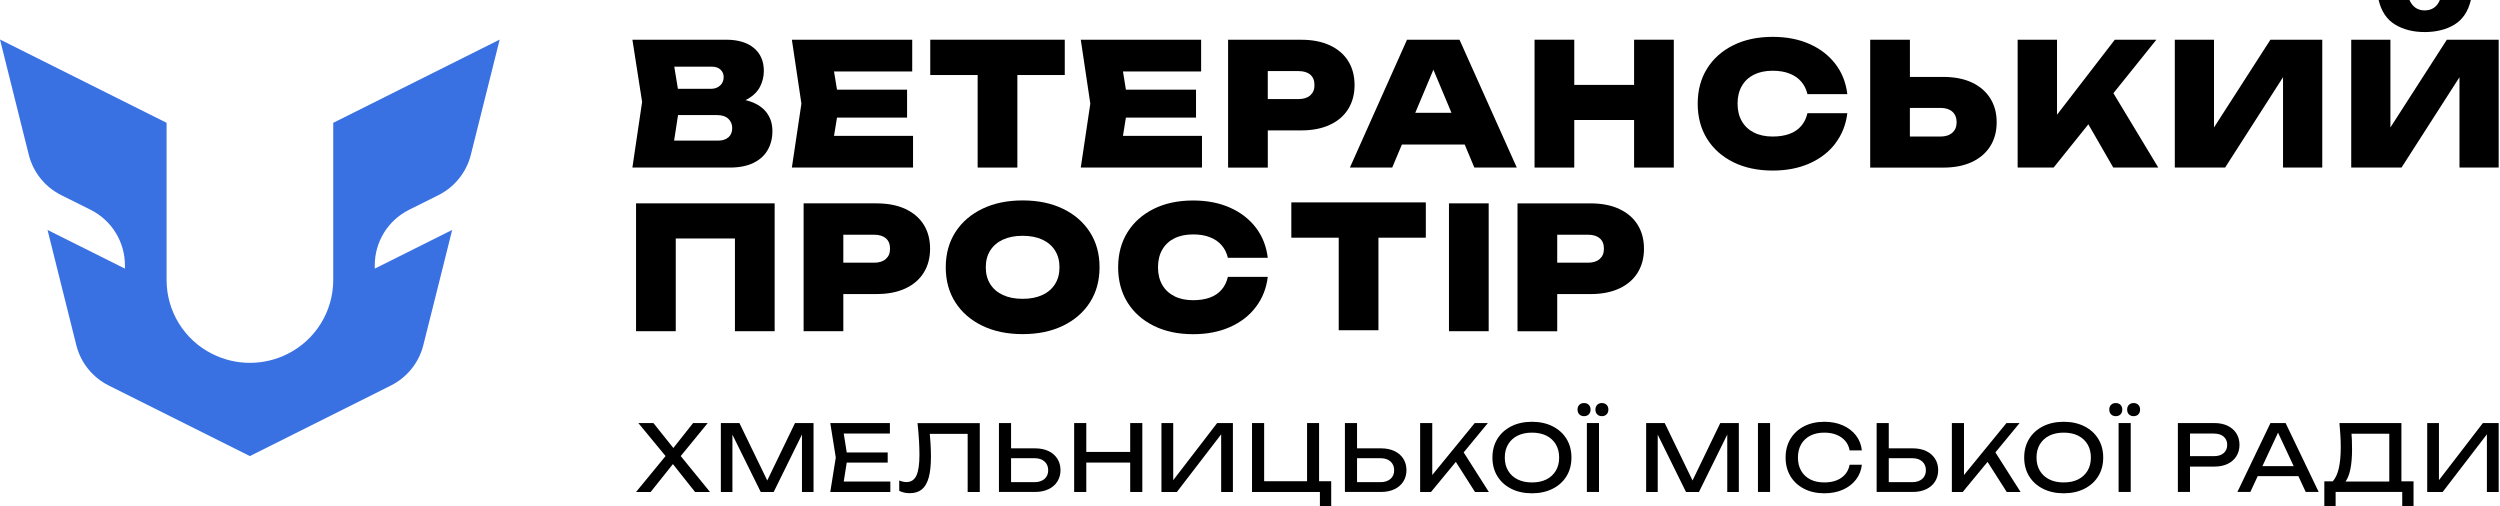 <?xml version="1.0" encoding="UTF-8"?>
<svg xmlns="http://www.w3.org/2000/svg" width="326" height="66" viewBox="0 0 326 66" fill="none">
  <path d="M95.166 21.85C96.397 21.85 97.425 21.648 98.256 21.239C99.087 20.831 99.707 20.269 100.111 19.551C100.52 18.832 100.722 18.019 100.722 17.116C100.722 16.214 100.515 15.508 100.098 14.871C99.685 14.233 99.051 13.734 98.207 13.371C97.906 13.24 97.565 13.142 97.21 13.052C97.327 12.993 97.448 12.944 97.551 12.881C98.283 12.445 98.809 11.906 99.128 11.269C99.447 10.631 99.604 9.957 99.604 9.248C99.604 7.972 99.168 6.975 98.301 6.256C97.434 5.538 96.231 5.178 94.69 5.178H82.465L83.731 13.29L82.465 21.846H95.157L95.166 21.85ZM94.991 17.902C94.663 18.19 94.214 18.338 93.635 18.338H87.904L88.416 15.005H93.478C94.129 15.005 94.627 15.163 94.969 15.482C95.31 15.8 95.481 16.205 95.481 16.694C95.481 17.211 95.319 17.615 94.991 17.907V17.902ZM93.954 9.081C94.228 9.342 94.367 9.665 94.367 10.047C94.367 10.505 94.21 10.878 93.9 11.156C93.59 11.435 93.204 11.579 92.746 11.579H88.398L87.926 8.691H92.79C93.293 8.691 93.684 8.821 93.958 9.081H93.954Z" fill="black"></path>
  <path d="M119.06 21.85V17.714H108.757L109.144 15.338H118.283V11.691H109.144L108.757 9.315H118.953V5.178H103.26L104.504 13.514L103.26 21.85H119.06Z" fill="black"></path>
  <path d="M127.486 21.85H132.664V9.782H138.845V5.178H121.306V9.782H127.486V21.85Z" fill="black"></path>
  <path d="M156.738 21.85V17.714H146.435L146.817 15.338H155.961V11.691H146.817L146.435 9.315H156.626V5.178H140.933L142.177 13.514L140.933 21.85H156.738Z" fill="black"></path>
  <path d="M165.321 17.004H169.678C171.128 17.004 172.377 16.762 173.423 16.272C174.47 15.783 175.265 15.095 175.813 14.206C176.361 13.317 176.635 12.279 176.635 11.094C176.635 9.908 176.361 8.852 175.813 7.972C175.265 7.092 174.47 6.405 173.423 5.915C172.377 5.426 171.128 5.183 169.678 5.183H160.143V21.855H165.321V17.009V17.004ZM170.863 9.737C171.227 10.047 171.407 10.501 171.407 11.094C171.407 11.686 171.227 12.1 170.863 12.428C170.5 12.755 169.992 12.917 169.341 12.917H165.317V9.27H169.341C169.992 9.27 170.5 9.427 170.863 9.737Z" fill="black"></path>
  <path d="M181.544 21.85L182.806 18.85H190.998L192.255 21.85H197.789L190.32 5.178H183.475L176.028 21.85H181.539H181.544ZM184.548 14.713L186.915 9.09L189.273 14.713H184.553H184.548Z" fill="black"></path>
  <path d="M205.284 15.648H213.086V21.85H218.264V5.178H213.086V11.071H205.284V5.178H200.106V21.85H205.284V15.648Z" fill="black"></path>
  <path d="M239.347 18.67C240.2 17.543 240.712 16.241 240.892 14.758H235.691C235.542 15.41 235.273 15.967 234.878 16.425C234.487 16.883 233.98 17.229 233.355 17.458C232.731 17.687 231.999 17.804 231.154 17.804C230.207 17.804 229.389 17.628 228.711 17.283C228.029 16.937 227.503 16.443 227.135 15.805C226.766 15.167 226.578 14.404 226.578 13.514C226.578 12.625 226.762 11.857 227.135 11.215C227.503 10.568 228.033 10.079 228.711 9.737C229.394 9.396 230.207 9.225 231.154 9.225C231.999 9.225 232.731 9.346 233.355 9.593C233.98 9.836 234.487 10.186 234.878 10.64C235.269 11.094 235.542 11.637 235.691 12.275H240.892C240.712 10.779 240.2 9.472 239.347 8.354C238.493 7.236 237.37 6.364 235.969 5.74C234.568 5.116 232.964 4.806 231.159 4.806C229.201 4.806 227.49 5.17 226.025 5.897C224.557 6.625 223.416 7.64 222.603 8.942C221.79 10.245 221.381 11.772 221.381 13.523C221.381 15.275 221.79 16.797 222.603 18.105C223.416 19.407 224.561 20.422 226.025 21.15C227.494 21.877 229.205 22.241 231.159 22.241C232.964 22.241 234.572 21.931 235.969 21.307C237.37 20.683 238.498 19.811 239.347 18.684V18.67Z" fill="black"></path>
  <path d="M259.531 19.061C260.088 18.181 260.366 17.139 260.366 15.94C260.366 14.741 260.088 13.716 259.531 12.827C258.974 11.938 258.179 11.251 257.142 10.761C256.104 10.272 254.851 10.029 253.387 10.029H249.053V5.183H243.874V21.855H253.387C254.856 21.855 256.104 21.612 257.142 21.123C258.179 20.633 258.974 19.951 259.531 19.066V19.061ZM254.586 17.305C254.213 17.637 253.706 17.804 253.05 17.804H249.048V14.071H253.05C253.701 14.071 254.213 14.233 254.586 14.561C254.954 14.889 255.143 15.347 255.143 15.94C255.143 16.532 254.959 16.973 254.586 17.305Z" fill="black"></path>
  <path d="M281.192 5.178H275.771L268.235 14.961V5.178H263.101V21.85H267.79L272.322 16.209L275.569 21.85H281.439L275.587 12.153L281.192 5.178Z" fill="black"></path>
  <path d="M288.706 16.618V5.178H283.595V21.85H290.153L297.707 10.069V21.85H302.823V5.178H296.063L288.706 16.618Z" fill="black"></path>
  <path d="M312.322 3.202C313.395 3.854 314.68 4.181 316.18 4.181C317.68 4.181 319.005 3.854 320.069 3.202C321.138 2.551 321.848 1.482 322.203 0H318.156C317.977 0.445 317.721 0.781 317.388 1.011C317.056 1.24 316.652 1.356 316.176 1.356C315.699 1.356 315.318 1.24 314.985 1.011C314.653 0.781 314.388 0.445 314.195 0H310.171C310.525 1.482 311.24 2.551 312.317 3.202H312.322Z" fill="black"></path>
  <path d="M319.068 5.178L311.711 16.618V5.178H306.6V21.85H313.157L320.716 10.069V21.85H325.827V5.178H319.068Z" fill="black"></path>
  <path d="M101.014 43.189V26.517H82.941V43.189H88.119V31.098H95.835V43.189H101.014Z" fill="black"></path>
  <path d="M114.326 26.517H104.791V43.189H109.969V38.342H114.326C115.777 38.342 117.025 38.1 118.072 37.61C119.118 37.121 119.913 36.434 120.461 35.544C121.009 34.655 121.283 33.617 121.283 32.432C121.283 31.246 121.009 30.191 120.461 29.31C119.913 28.43 119.118 27.743 118.072 27.253C117.025 26.764 115.777 26.521 114.326 26.521V26.517ZM115.516 33.766C115.153 34.094 114.645 34.255 113.994 34.255H109.969V30.608H113.994C114.645 30.608 115.153 30.765 115.516 31.075C115.88 31.385 116.06 31.839 116.06 32.432C116.06 33.025 115.88 33.438 115.516 33.766Z" fill="black"></path>
  <path d="M142.123 39.434C142.958 38.131 143.381 36.604 143.381 34.853C143.381 33.101 142.963 31.578 142.123 30.271C141.288 28.969 140.115 27.954 138.611 27.226C137.106 26.499 135.355 26.135 133.356 26.135C131.357 26.135 129.601 26.499 128.097 27.226C126.592 27.954 125.42 28.969 124.584 30.271C123.749 31.574 123.327 33.101 123.327 34.853C123.327 36.604 123.745 38.127 124.584 39.434C125.42 40.736 126.592 41.751 128.097 42.479C129.601 43.206 131.353 43.57 133.356 43.57C135.359 43.57 137.106 43.206 138.611 42.479C140.115 41.751 141.288 40.736 142.123 39.434ZM137.578 37.044C137.192 37.66 136.639 38.136 135.921 38.468C135.202 38.801 134.344 38.967 133.352 38.967C132.359 38.967 131.501 38.801 130.783 38.468C130.064 38.136 129.511 37.66 129.125 37.044C128.739 36.429 128.546 35.702 128.546 34.857C128.546 34.013 128.739 33.281 129.125 32.67C129.511 32.055 130.064 31.578 130.783 31.246C131.501 30.914 132.359 30.748 133.352 30.748C134.344 30.748 135.197 30.914 135.921 31.246C136.639 31.578 137.192 32.055 137.578 32.67C137.964 33.285 138.157 34.013 138.157 34.857C138.157 35.702 137.964 36.434 137.578 37.044Z" fill="black"></path>
  <path d="M165.316 36.101H160.115C159.967 36.752 159.698 37.309 159.302 37.767C158.912 38.226 158.404 38.572 157.78 38.8C157.155 39.03 156.423 39.146 155.579 39.146C154.631 39.146 153.814 38.971 153.136 38.625C152.453 38.279 151.928 37.785 151.559 37.148C151.191 36.51 151.002 35.746 151.002 34.857C151.002 33.968 151.187 33.2 151.559 32.558C151.928 31.911 152.458 31.421 153.136 31.08C153.818 30.739 154.631 30.568 155.579 30.568C156.423 30.568 157.155 30.689 157.78 30.936C158.404 31.179 158.912 31.529 159.302 31.983C159.693 32.436 159.967 32.98 160.115 33.618H165.316C165.137 32.122 164.625 30.815 163.771 29.692C162.918 28.574 161.795 27.703 160.394 27.078C158.992 26.454 157.389 26.144 155.584 26.144C153.625 26.144 151.914 26.508 150.45 27.235C148.981 27.963 147.84 28.978 147.028 30.28C146.215 31.583 145.806 33.11 145.806 34.862C145.806 36.613 146.215 38.136 147.028 39.443C147.84 40.745 148.986 41.76 150.45 42.488C151.919 43.215 153.63 43.579 155.584 43.579C157.389 43.579 158.997 43.269 160.394 42.645C161.795 42.021 162.922 41.15 163.771 40.022C164.625 38.895 165.137 37.592 165.316 36.11V36.101Z" fill="black"></path>
  <path d="M179.747 43.063V30.995H185.927V26.391H168.389V30.995H174.569V43.063H179.747Z" fill="black"></path>
  <path d="M194.124 26.517H188.945V43.189H194.124V26.517Z" fill="black"></path>
  <path d="M211.164 27.253C210.117 26.764 208.869 26.521 207.418 26.521H197.883V43.193H203.062V38.347H207.418C208.869 38.347 210.117 38.104 211.164 37.615C212.21 37.125 213.005 36.438 213.553 35.549C214.101 34.66 214.375 33.622 214.375 32.436C214.375 31.251 214.101 30.195 213.553 29.315C213.005 28.435 212.21 27.747 211.164 27.258V27.253ZM208.608 33.766C208.245 34.094 207.737 34.255 207.086 34.255H203.062V30.608H207.086C207.737 30.608 208.245 30.766 208.608 31.076C208.972 31.385 209.152 31.839 209.152 32.432C209.152 33.025 208.972 33.438 208.608 33.766Z" fill="black"></path>
  <path d="M92.287 55.167H90.379L87.805 58.419L85.204 55.167H83.242L86.79 59.47L82.941 64.154H84.845L87.747 60.516L90.635 64.154H92.584L88.766 59.47L92.287 55.167Z" fill="black"></path>
  <path d="M100.049 62.654L96.42 55.167H93.999V64.154H95.508V56.681L99.2 64.154H100.888L104.576 56.667V64.154H106.085V55.167H103.669L100.049 62.654Z" fill="black"></path>
  <path d="M110.414 60.319H115.755V59.002H110.414L110.024 56.537H116.042V55.167H108.268L108.986 59.663L108.268 64.154H116.1V62.789H110.024L110.414 60.319Z" fill="black"></path>
  <path d="M119.837 57.44C119.877 58.14 119.895 58.76 119.895 59.303C119.895 60.556 119.761 61.464 119.496 62.021C119.226 62.582 118.8 62.861 118.207 62.861C117.91 62.861 117.596 62.793 117.259 62.658V64.001C117.452 64.105 117.668 64.181 117.906 64.235C118.144 64.289 118.391 64.311 118.638 64.311C119.285 64.311 119.81 64.145 120.214 63.813C120.619 63.48 120.915 62.964 121.108 62.263C121.301 61.563 121.396 60.651 121.396 59.532C121.396 59.02 121.378 58.472 121.346 57.893C121.324 57.48 121.283 57.026 121.243 56.577H126.183V64.159H127.764V55.176H119.644C119.734 55.989 119.797 56.748 119.837 57.444V57.44Z" fill="black"></path>
  <path d="M136.729 58.823C136.235 58.585 135.647 58.464 134.969 58.464H131.843V55.167H130.262V64.15H134.969C135.647 64.15 136.235 64.028 136.729 63.79C137.223 63.552 137.61 63.215 137.879 62.789C138.148 62.362 138.288 61.868 138.288 61.311C138.288 60.754 138.153 60.247 137.879 59.82C137.61 59.393 137.223 59.061 136.729 58.818V58.823ZM136.204 62.447C135.885 62.73 135.449 62.874 134.897 62.874H131.843V59.748H134.897C135.449 59.748 135.885 59.892 136.204 60.175C136.523 60.458 136.684 60.84 136.684 61.32C136.684 61.801 136.523 62.169 136.204 62.452V62.447Z" fill="black"></path>
  <path d="M147.378 58.931H141.652V55.167H140.071V64.154H141.652V60.319H147.378V64.154H148.959V55.167H147.378V58.931Z" fill="black"></path>
  <path d="M152.988 62.614V55.167H151.452V64.154H153.464L159.24 56.636V64.154H160.771V55.167H158.714L152.988 62.614Z" fill="black"></path>
  <path d="M172.008 55.167H170.441V62.753H164.845V55.167H163.264V64.154H172.116V66H173.589V62.753H172.008V55.167Z" fill="black"></path>
  <path d="M181.844 58.823C181.35 58.585 180.762 58.464 180.084 58.464H176.958V55.167H175.377V64.15H180.084C180.762 64.15 181.35 64.028 181.844 63.79C182.338 63.552 182.725 63.215 182.994 62.789C183.263 62.362 183.403 61.868 183.403 61.311C183.403 60.754 183.268 60.247 182.994 59.82C182.725 59.393 182.338 59.061 181.844 58.818V58.823ZM181.319 62.447C181 62.73 180.564 62.874 180.012 62.874H176.958V59.748H180.012C180.564 59.748 181 59.892 181.319 60.175C181.638 60.458 181.799 60.84 181.799 61.32C181.799 61.801 181.638 62.169 181.319 62.452V62.447Z" fill="black"></path>
  <path d="M194.016 55.167H192.305L186.767 61.94V55.167H185.186V64.154H186.601L189.839 60.229L192.34 64.154H194.146L190.863 58.993L194.016 55.167Z" fill="black"></path>
  <path d="M202.46 55.589C201.687 55.198 200.789 55.001 199.765 55.001C198.741 55.001 197.843 55.198 197.07 55.589C196.298 55.98 195.691 56.528 195.26 57.224C194.829 57.925 194.613 58.737 194.613 59.663C194.613 60.588 194.829 61.401 195.26 62.102C195.691 62.802 196.293 63.346 197.07 63.736C197.843 64.127 198.741 64.325 199.765 64.325C200.789 64.325 201.687 64.127 202.46 63.736C203.237 63.346 203.838 62.802 204.27 62.102C204.701 61.401 204.916 60.588 204.916 59.663C204.916 58.737 204.701 57.925 204.27 57.224C203.838 56.523 203.237 55.98 202.46 55.589ZM202.877 61.387C202.585 61.877 202.177 62.25 201.651 62.515C201.126 62.78 200.497 62.91 199.769 62.91C199.042 62.91 198.426 62.78 197.896 62.515C197.366 62.25 196.953 61.877 196.661 61.387C196.369 60.902 196.226 60.328 196.226 59.663C196.226 58.998 196.369 58.423 196.661 57.938C196.953 57.453 197.362 57.076 197.896 56.811C198.426 56.546 199.051 56.416 199.769 56.416C200.488 56.416 201.121 56.546 201.651 56.811C202.177 57.076 202.585 57.449 202.877 57.938C203.169 58.423 203.313 59.002 203.313 59.663C203.313 60.323 203.169 60.902 202.877 61.387Z" fill="black"></path>
  <path d="M207.409 53.406C207.409 53.15 207.333 52.944 207.175 52.791C207.018 52.634 206.816 52.557 206.56 52.557C206.304 52.557 206.097 52.634 205.945 52.791C205.788 52.948 205.711 53.15 205.711 53.406C205.711 53.662 205.788 53.878 205.945 54.035C206.102 54.192 206.304 54.269 206.56 54.269C206.816 54.269 207.023 54.192 207.175 54.035C207.333 53.878 207.409 53.671 207.409 53.406Z" fill="black"></path>
  <path d="M208.882 52.557C208.635 52.557 208.433 52.634 208.276 52.791C208.119 52.948 208.042 53.15 208.042 53.406C208.042 53.662 208.119 53.878 208.276 54.035C208.433 54.192 208.635 54.269 208.882 54.269C209.129 54.269 209.345 54.192 209.497 54.035C209.655 53.878 209.731 53.671 209.731 53.406C209.731 53.141 209.655 52.944 209.497 52.791C209.34 52.634 209.138 52.557 208.882 52.557Z" fill="black"></path>
  <path d="M208.509 55.167H206.928V64.15H208.509V55.167Z" fill="black"></path>
  <path d="M220.708 62.654L217.079 55.167H214.658V64.154H216.167V56.681L219.854 64.154H221.543L225.235 56.667V64.154H226.744V55.167H224.323L220.708 62.654Z" fill="black"></path>
  <path d="M230.818 55.167H229.237V64.15H230.818V55.167Z" fill="black"></path>
  <path d="M236.059 56.811C236.576 56.546 237.182 56.416 237.887 56.416C238.493 56.416 239.028 56.51 239.49 56.699C239.953 56.887 240.33 57.152 240.622 57.493C240.914 57.835 241.103 58.248 241.193 58.729H242.787C242.706 57.987 242.45 57.336 242.015 56.775C241.579 56.213 241.008 55.782 240.308 55.468C239.607 55.158 238.803 55.001 237.9 55.001C236.894 55.001 236.01 55.198 235.251 55.589C234.492 55.98 233.903 56.528 233.477 57.224C233.054 57.925 232.843 58.737 232.843 59.663C232.843 60.588 233.054 61.401 233.477 62.102C233.899 62.802 234.492 63.346 235.251 63.736C236.01 64.127 236.89 64.325 237.9 64.325C238.803 64.325 239.607 64.168 240.308 63.858C241.008 63.548 241.579 63.108 242.015 62.546C242.45 61.985 242.706 61.334 242.787 60.601H241.193C241.103 61.082 240.914 61.495 240.622 61.841C240.33 62.187 239.953 62.452 239.49 62.636C239.028 62.82 238.493 62.91 237.887 62.91C237.186 62.91 236.576 62.78 236.059 62.515C235.543 62.25 235.147 61.877 234.869 61.387C234.59 60.902 234.451 60.328 234.451 59.663C234.451 58.998 234.59 58.423 234.869 57.938C235.147 57.453 235.547 57.076 236.059 56.811Z" fill="black"></path>
  <path d="M251.181 58.823C250.687 58.585 250.099 58.464 249.421 58.464H246.295V55.167H244.714V64.15H249.421C250.099 64.15 250.687 64.028 251.181 63.79C251.675 63.552 252.061 63.215 252.331 62.789C252.6 62.362 252.74 61.868 252.74 61.311C252.74 60.754 252.605 60.247 252.331 59.82C252.061 59.393 251.675 59.061 251.181 58.818V58.823ZM250.656 62.447C250.337 62.73 249.901 62.874 249.349 62.874H246.295V59.748H249.349C249.901 59.748 250.337 59.892 250.656 60.175C250.975 60.458 251.136 60.84 251.136 61.32C251.136 61.801 250.975 62.169 250.656 62.452V62.447Z" fill="black"></path>
  <path d="M263.353 55.167H261.642L256.104 61.94V55.167H254.523V64.154H255.938L259.176 60.229L261.678 64.154H263.483L260.2 58.993L263.353 55.167Z" fill="black"></path>
  <path d="M271.801 55.589C271.024 55.198 270.13 55.001 269.106 55.001C268.082 55.001 267.184 55.198 266.411 55.589C265.634 55.98 265.032 56.528 264.601 57.224C264.17 57.925 263.955 58.737 263.955 59.663C263.955 60.588 264.17 61.401 264.601 62.102C265.032 62.802 265.634 63.346 266.411 63.736C267.184 64.127 268.082 64.325 269.106 64.325C270.13 64.325 271.028 64.127 271.801 63.736C272.578 63.346 273.18 62.802 273.611 62.102C274.042 61.401 274.258 60.588 274.258 59.663C274.258 58.737 274.042 57.925 273.611 57.224C273.18 56.523 272.578 55.98 271.801 55.589ZM272.214 61.387C271.922 61.877 271.513 62.25 270.988 62.515C270.462 62.78 269.834 62.91 269.106 62.91C268.379 62.91 267.763 62.78 267.233 62.515C266.703 62.25 266.29 61.877 265.998 61.387C265.706 60.902 265.562 60.328 265.562 59.663C265.562 58.998 265.706 58.423 265.998 57.938C266.29 57.453 266.699 57.076 267.233 56.811C267.763 56.546 268.388 56.416 269.106 56.416C269.825 56.416 270.458 56.546 270.988 56.811C271.513 57.076 271.922 57.449 272.214 57.938C272.506 58.423 272.65 59.002 272.65 59.663C272.65 60.323 272.506 60.902 272.214 61.387Z" fill="black"></path>
  <path d="M278.219 52.557C277.972 52.557 277.77 52.634 277.612 52.791C277.455 52.948 277.379 53.15 277.379 53.406C277.379 53.662 277.455 53.878 277.612 54.035C277.77 54.192 277.972 54.269 278.219 54.269C278.466 54.269 278.681 54.192 278.834 54.035C278.991 53.878 279.068 53.671 279.068 53.406C279.068 53.141 278.991 52.944 278.834 52.791C278.677 52.634 278.475 52.557 278.219 52.557Z" fill="black"></path>
  <path d="M277.846 55.167H276.265V64.15H277.846V55.167Z" fill="black"></path>
  <path d="M276.746 53.406C276.746 53.15 276.669 52.944 276.512 52.791C276.355 52.634 276.153 52.557 275.897 52.557C275.641 52.557 275.434 52.634 275.282 52.791C275.124 52.948 275.048 53.15 275.048 53.406C275.048 53.662 275.124 53.878 275.282 54.035C275.439 54.192 275.641 54.269 275.897 54.269C276.153 54.269 276.36 54.192 276.512 54.035C276.665 53.878 276.746 53.671 276.746 53.406Z" fill="black"></path>
  <path d="M291.63 56.528C291.361 56.101 290.983 55.769 290.494 55.526C290.004 55.288 289.42 55.167 288.751 55.167H283.995V64.15H285.576V60.844H288.751C289.42 60.844 290.004 60.723 290.494 60.485C290.983 60.247 291.365 59.91 291.63 59.483C291.895 59.056 292.03 58.562 292.03 58.005C292.03 57.449 291.895 56.955 291.63 56.528ZM289.964 59.088C289.658 59.353 289.232 59.483 288.688 59.483H285.576V56.537H288.688C289.232 56.537 289.658 56.667 289.964 56.932C290.269 57.197 290.426 57.556 290.426 58.01C290.426 58.464 290.274 58.823 289.964 59.088Z" fill="black"></path>
  <path d="M296.068 55.167L291.756 64.15H293.445L294.406 62.088H299.706L300.667 64.15H302.356L298.044 55.167H296.068ZM295.017 60.786L297.056 56.42L299.095 60.786H295.017Z" fill="black"></path>
  <path d="M313.139 55.167H305.064C305.113 55.692 305.154 56.222 305.185 56.748C305.217 57.273 305.235 57.781 305.235 58.27C305.235 59.398 305.149 60.332 304.979 61.073C304.808 61.805 304.547 62.362 304.197 62.762H303.092V65.996H304.565V64.15H313.252V65.996H314.725V62.762H313.144V55.167H313.139ZM306.492 61.158C306.636 60.449 306.708 59.591 306.708 58.585C306.708 58.203 306.699 57.794 306.685 57.363C306.676 57.098 306.654 56.829 306.636 56.559H311.563V62.789H305.859C306.137 62.411 306.348 61.873 306.492 61.158Z" fill="black"></path>
  <path d="M318.039 62.614V55.167H316.508V64.154H318.52L324.291 56.636V64.154H325.827V55.167H323.766L318.039 62.614Z" fill="black"></path>
  <path d="M65.16 5.152L61.401 20.171C60.831 22.461 59.285 24.388 57.179 25.443L53.334 27.361C50.595 28.735 48.87 31.529 48.87 34.597V35.028L58.962 29.984L57.413 36.196L55.203 44.999C54.633 47.289 53.087 49.207 50.981 50.267L32.58 59.474L14.17 50.267C12.064 49.211 10.519 47.289 9.948 44.999L7.748 36.196L6.198 29.984L16.29 35.028V34.597C16.29 31.534 14.561 28.735 11.826 27.361L7.981 25.443C5.866 24.388 4.325 22.461 3.75 20.171L0 5.152L21.724 16.016V36.514C21.724 40.597 24.029 44.329 27.68 46.153H27.684C30.77 47.702 34.408 47.702 37.494 46.153C41.145 44.329 43.454 40.597 43.454 36.514V16.016L65.178 5.152H65.16Z" fill="#3971E2"></path>
</svg>
